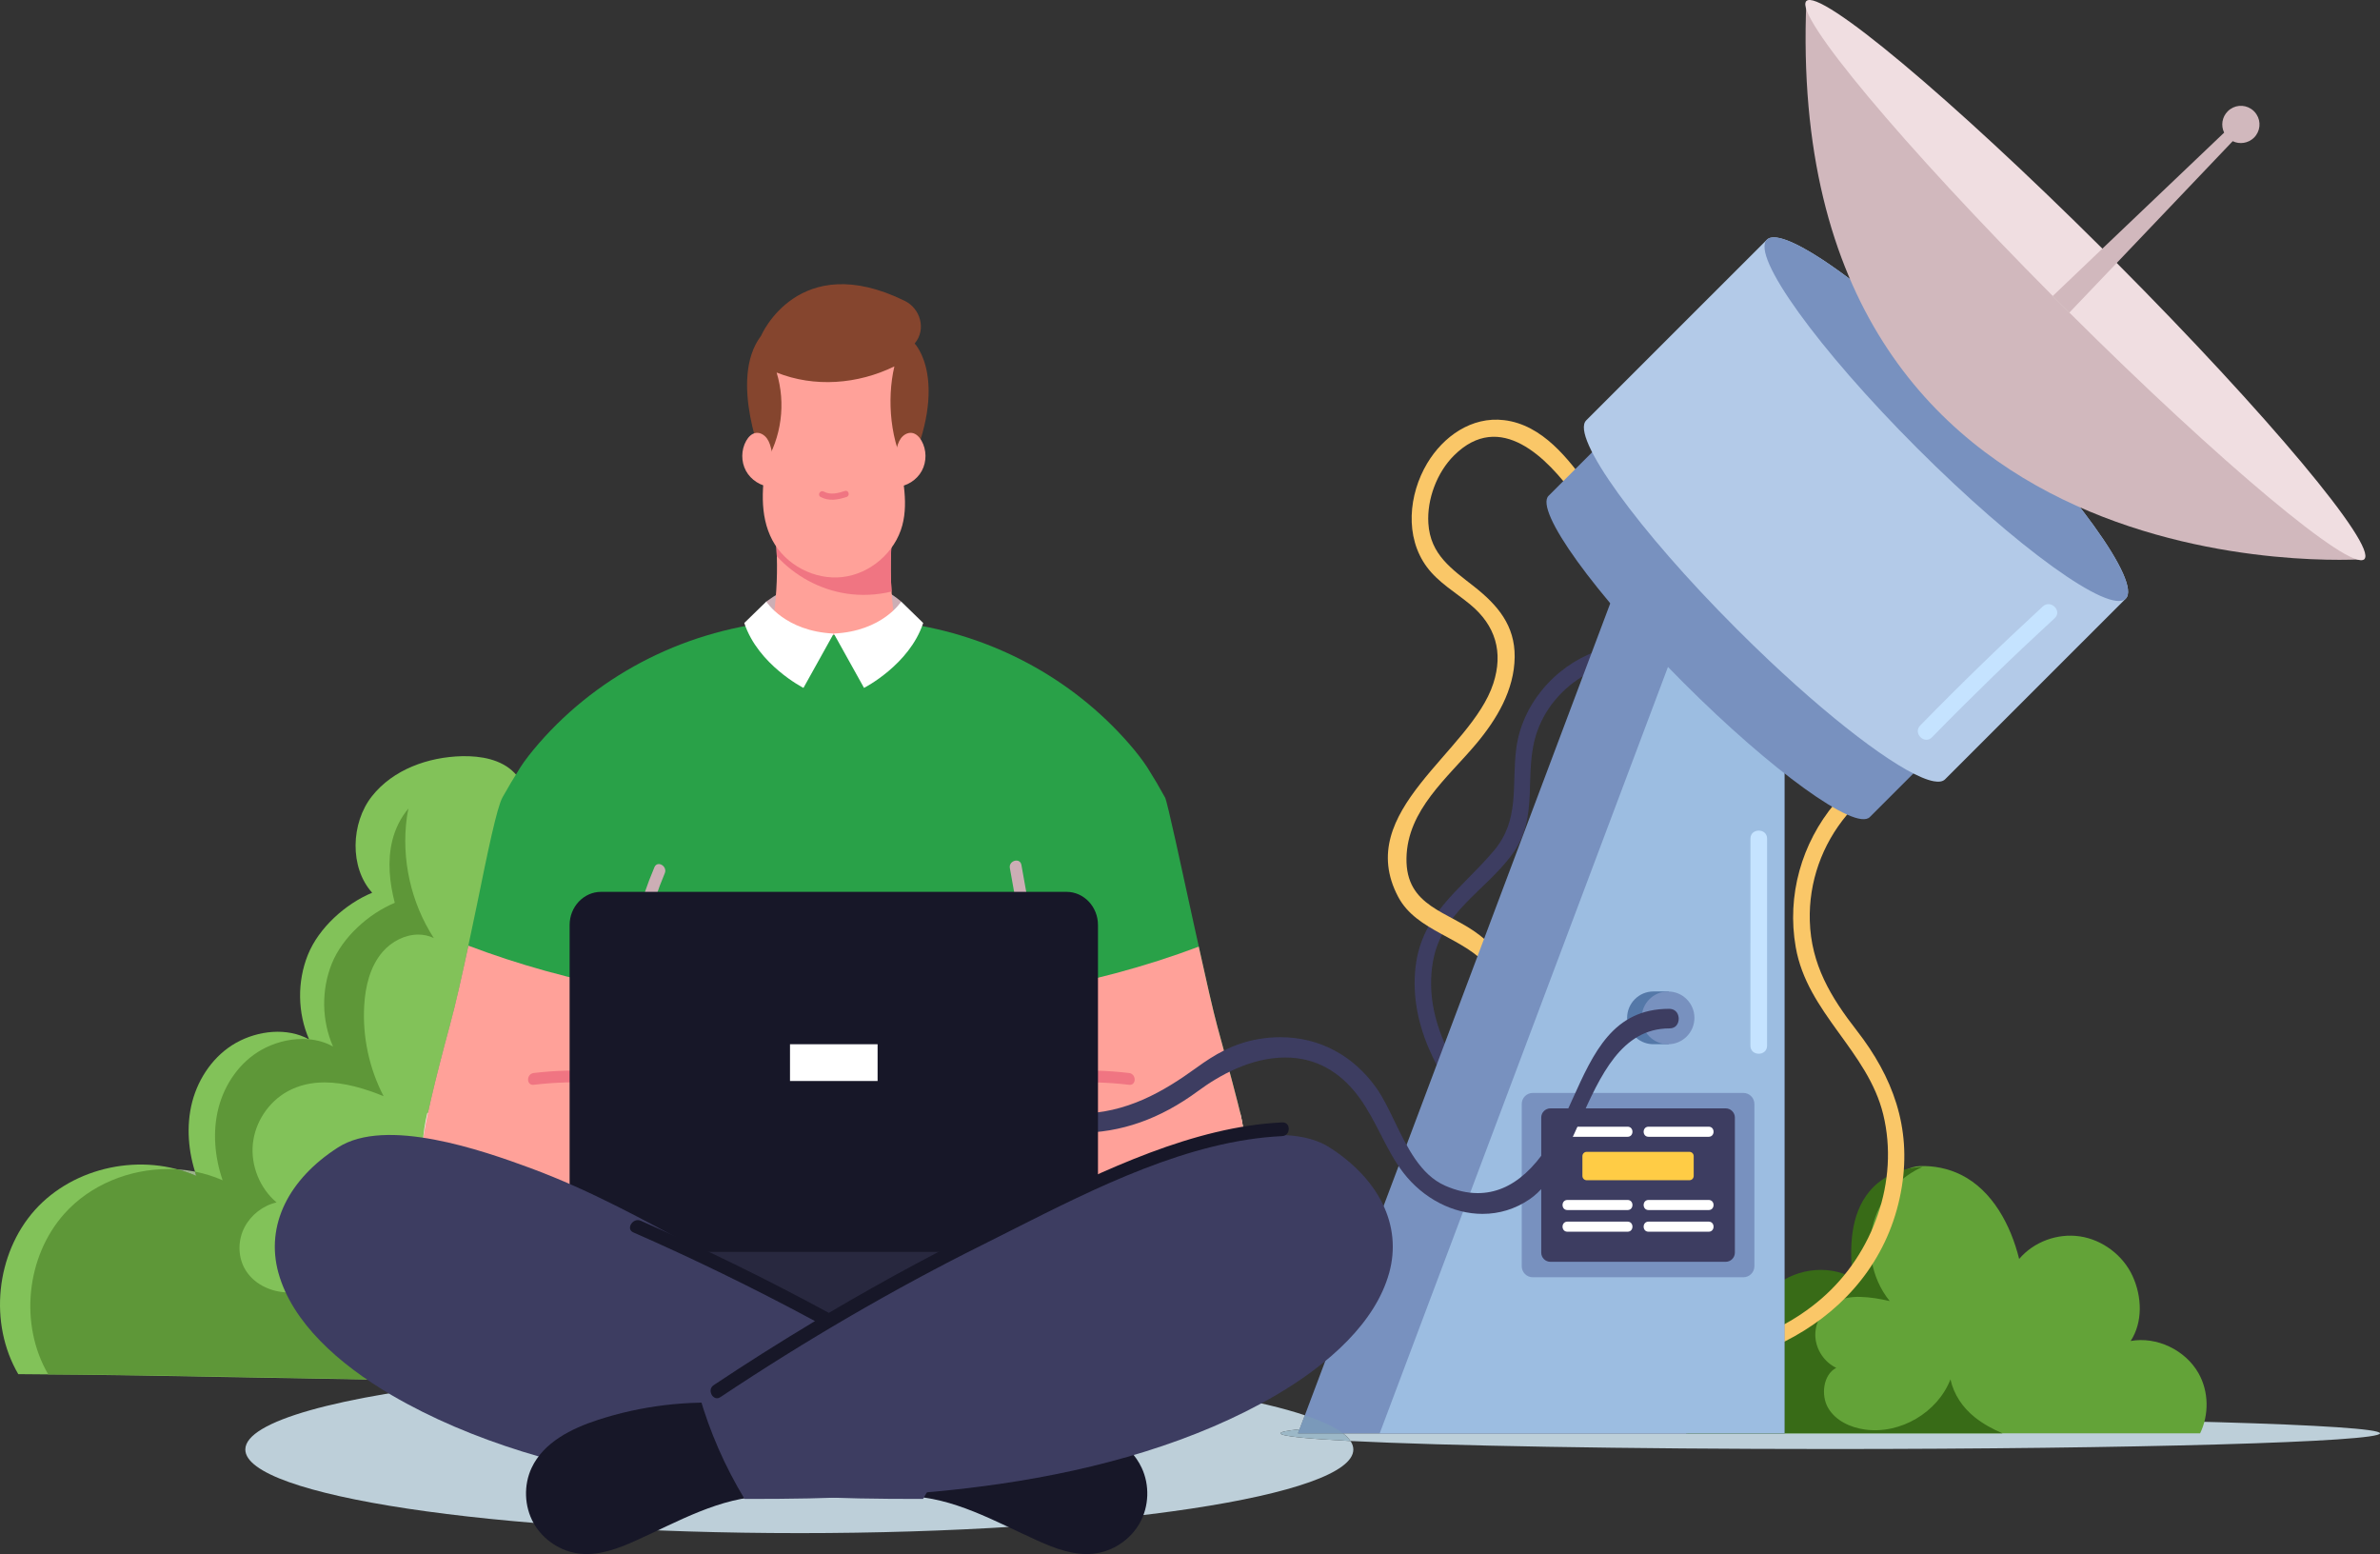 <?xml version="1.0" encoding="UTF-8"?>
<svg xmlns="http://www.w3.org/2000/svg" width="1214.9pt" height="793.11pt" version="1.2" viewBox="0 0 1214.9 793.11">
  <rect x="0" y="0" width="1214.9" height="793.11" fill="#333333" stroke="none"/>
  <g>
    <path d="m934.27 739.51c-105.18 0-196.84-1.652-244.89-4.094-0.895-1.328-2.191-2.641-3.867-3.93h225.36v-7.973c7.707-0.019 15.52-0.027 23.398-0.027 154.99 0 280.63 3.586 280.63 8.012 0 4.426-125.64 8.012-280.63 8.012" fill="#bdcfd9"></path>
    <path d="m861.39 731.49h261.69c4.59-9.48 4.481-21.352-0.84-30.699-6.738-11.871-21.34-18.789-34.609-16.422 6.25-9.633 5.82-22.605 0.941-33.203-4.883-10.582-15.359-18.465-26.859-20.18-11.461-1.715-23.59 2.777-31.012 11.527-4.25-17.23-13.602-34.883-29.512-42.883-6.539-3.277-14.008-4.797-21.289-4.508-10.43 0.422-18.699 12.207-25.18 20.242-9.578 11.93-7.309 27.742-5.289 43.082-13.219-7.418-29.641-3.836-40.059 6.805-10.402 10.676-8.48 24.742-0.75 37.793-11.73 0.652-26.461 4.879-33.262 14.359-3.383 4.684-12.926 8.383-13.973 14.086" fill="#63a338"></path>
    <path d="m860.63 731.49h161.56c-5.012-2.152-9.84-4.766-14.102-8.164-6.207-4.938-10.738-11.625-12.449-19.367-6.609 16.965-25.648 28.129-43.668 25.609-7.461-1.035-15.012-4.551-18.793-11.047-3.77-6.496-2.52-16.965 4.152-20.441-6.019-2.863-10.242-9.145-10.652-15.793-0.399-6.629 3.019-13.371 8.633-16.965 4.188-2.672 9.32-3.594 14.297-3.461 4.973 0.137 10.18 1.02 15.024 2.133-9.66-11.852-12.512-28.914-7.211-43.266 4.141-11.164 13.051-20.367 23.91-25.188-10.422 0.422-20.52 4.555-27.133 12.566-9.777 11.891-10.168 28.82-8.438 44.113-13.039-7.398-31.18-4.555-41.77 6.051-10.562 10.645-12.926 28.512-5.473 41.516-11.703 0.656-23.98 6.438-30.934 15.891-3.457 4.668-5.801 10.125-6.953 15.812" fill="#386b17"></path>
    <path d="m254.75 646.95c0.48 19.395 0.48 38.699-0.219 57.871-82.012-0.434-163.2-3.094-245.21-3.527-15.121-25.887-11.508-61.355 8.453-83.715 20-22.352 55.039-29.547 82.492-17.387-4.184-12.16-5.359-25.492-2.133-37.914 3.266-12.418 11.195-23.793 22.352-30.066 11.203-6.277 26.105-7.977 37.305-1.742-5.926-13.555-6.144-29.504-0.609-43.23 5.535-13.684 19.129-25.973 32.812-31.637-11.68-12.855-10.895-35.648-0.129-49.246 10.762-13.637 28.715-20.043 46.062-20.438 9.586-0.176 19.957 1.613 26.668 8.5 6.539 6.711 8.191 17.082 6.492 26.32-1.699 9.238-6.231 17.648-10.719 25.93 24.883 8.363 44.535 29.238 51.379 54.559-21.613-0.348-43.055-0.262-64.539-0.348 4.098 48.633 8.324 97.613 9.543 146.07" fill="#82c259"></path>
    <path d="m254.56 703.93c0.613-17.355 0.656-34.816 0.293-52.352 3.461-0.828 6.844-1.984 10.09-3.445 0.453 18.375 0.469 36.66-0.145 54.844-3.461 0.305-6.871 0.625-10.238 0.953m-154.3-103.74c-3.133-1.387-6.363-2.523-9.66-3.414 2.996 0.199 5.981 0.582 8.922 1.16 0.234 0.754 0.48 1.508 0.738 2.254m57.523-69.723c-0.047-0.027-0.09-0.051-0.137-0.078 0.039 4e-3 0.074 8e-3 0.109 0.012 8e-3 0.023 0.019 0.043 0.027 0.066" fill="#9cb58a"></path>
    <path d="m246.98 704.7c-74.301-0.66-147.97-2.926-222.38-3.32-14.805-25.359-11.285-60.09 8.281-81.984 13.207-14.77 33.113-22.77 52.918-22.77 1.605 0 3.207 0.051 4.805 0.156 3.297 0.891 6.527 2.027 9.66 3.414-0.258-0.746-0.504-1.5-0.738-2.254 4.844 0.949 9.586 2.414 14.113 4.414-4.07-11.895-5.231-24.961-2.055-37.113 3.188-12.172 10.941-23.305 21.895-29.457 6.219-3.492 13.598-5.539 20.828-5.539 1.121 0 2.238 0.051 3.344 0.148 0.047 0.027 0.09 0.051 0.137 0.078-8e-3 -0.023-0.019-0.043-0.027-0.066 4.305 0.402 8.48 1.586 12.23 3.684-5.797-13.277-6.016-28.879-0.609-42.316 5.422-13.438 18.766-25.469 32.137-31.016-2.691-10.375-3.824-21.387-1.258-31.789 1.465-5.977 4.293-11.715 8.266-16.379-0.355 1.492-0.621 2.996-0.828 4.473-2.938 21.316 2.043 43.625 13.742 61.684-2.535-1.219-5.231-1.777-7.934-1.777-6.742 0-13.543 3.465-18.145 8.762-6.441 7.422-8.855 17.547-9.438 27.359-0.938 15.961 2.512 32.16 9.895 46.344-9.617-3.922-20.051-7.027-30.125-7.027-6.512 0-12.871 1.297-18.762 4.5-9.824 5.356-16.723 15.73-17.855 26.863-1.117 11.121 3.547 22.668 12.102 29.887-6.941 1.586-13.051 6.359-16.352 12.664-3.297 6.32-3.477 14.227-0.219 20.559 4.199 8.199 13.598 12.727 22.875 12.727 1.574 0 3.141-0.129 4.68-0.391 10.609-1.824 19.715-9.012 26.078-17.703 6.359-8.676 10.348-18.848 14.141-28.918 4.856 20.047 20.133 35.816 40.414 39.641 3.098 0.578 6.238 0.863 9.379 0.863 4.262 0 8.527-0.52 12.68-1.516 0.363 17.535 0.32 34.996-0.293 52.352-2.555 0.25-5.086 0.504-7.582 0.766" fill="#5e9738"></path>
    <path d="m848.29 329.4c-23.051-4.102-46.391 4.66-61.254 22.887-7 8.582-11.602 18.719-13.039 29.719-2.477 18.938 2.023 36.23-11.465 52.188-17.383 20.566-38.066 32.652-40.219 62.102-2.266 31 15.211 57.758 34.102 80.637 3.488 4.227 9.48-1.82 6.016-6.016-18.414-22.309-36.234-49.66-30.973-80.066 4.359-25.199 26.191-35.703 40.246-54.535 14.812-19.855 5.277-42.008 13.191-63.613 8.922-24.367 35.773-39.605 61.133-35.094 5.356 0.953 7.652-7.246 2.262-8.207" fill="#3d3d61"></path>
    <path d="m947.81 525.94c-13.312-17.102-23.332-33.715-23.973-55.98-0.578-19.754 6.211-38.855 18.84-53.969 3.492-4.172-2.5-10.223-6.02-6.016-17.059 20.418-24.621 47.055-20.008 73.414 5.867 33.609 36.75 52.91 44.66 85.348 8.289 34.039-5.18 71.137-31.301 93.832-26.66 23.164-63.027 31.184-97.531 27.621-5.441-0.559-5.402 7.953 0 8.512 61.844 6.379 127.78-27.594 138.34-93.09 4.879-30.293-4.57-55.973-23.008-79.672" fill="#fac768"></path>
    <path d="m811.38 249.07c-10.715-14.867-23.988-32.285-43.586-34.648-16.578-2-31.07 8.293-39.289 22.07-9.445 15.848-11.543 37.535-0.125 52.902 5.938 7.992 14.68 12.938 22.207 19.191 12.852 10.68 16.879 24.289 11.68 40.27-11.434 35.141-71.738 64.988-48.566 108.82 9.48 17.93 33.539 20.465 46.348 35.992 15.402 18.68 19.816 44.109 11.805 66.82-1.828 5.176 6.391 7.402 8.203 2.266 10.664-30.223 0.656-65.723-24.809-85.523-15.773-12.266-37.754-14.223-37.293-39.305 0.453-24.594 20.984-40.91 35.527-58.242 10.555-12.578 19.527-27.5 19.703-44.41 0.164-16.043-8.637-26.414-20.648-35.879-11.461-9.031-22.426-16.266-23.414-32.344-0.754-12.277 4.383-25.965 13.156-34.66 23.508-23.305 47.566 1.289 61.754 20.977 3.172 4.402 10.559 0.156 7.348-4.297" fill="#fac768"></path>
    <path d="m910.88 382.4v349.09h-248.26l162.62-432.26 30.52 29.641 55.121 53.527" fill="#7891bf"></path>
    <path d="m910.88 382.4v349.09h-206.59l151.47-402.61 55.121 53.523" fill="#9cbde1"></path>
    <path d="m1037 334.47-82.539 82.531c-7.32 7.324-49.98-23.445-95.262-68.727-45.277-45.281-76.031-87.918-68.707-95.246l82.535-82.535c7.324-7.324 49.961 23.434 95.242 68.711 45.281 45.281 76.051 87.938 68.73 95.266" fill="#7891bf"></path>
    <path d="m1085.1 305.53-92.211 92.188c-1.16 1.164-3.121 1.477-5.789 0.992-13.949-2.523-47.141-26.805-84.16-61.75-5.441-5.137-10.945-10.496-16.48-16.027-50.574-50.574-84.922-98.199-76.754-106.4l58.715-58.715 33.5-33.473c3.398-3.402 13.668 0.566 28.141 10.012 20.25 13.246 48.73 37.215 78.258 66.746 50.582 50.574 84.949 98.23 76.781 106.43" fill="#b3cae8"></path>
    <path d="m889.91 557.78h-107.48c-3.113 0-5.637 2.523-5.637 5.637v82.793c0 3.113 2.523 5.637 5.637 5.637h107.48c3.113 0 5.637-2.523 5.637-5.637v-82.793c0-3.113-2.523-5.637-5.637-5.637" fill="#7891bf"></path>
    <path d="m880.9 565.66h-89.469c-2.59 0-4.691 2.102-4.691 4.691v68.922c0 2.594 2.102 4.691 4.691 4.691h89.469c2.59 0 4.691-2.098 4.691-4.691v-68.922c0-2.59-2.102-4.691-4.691-4.691" fill="#3d3d61"></path>
  </g>
  <g fill="#fff">
    <path d="m830.82 575.01h-30.711c-3.312 0-3.32 5.152 0 5.152h30.711c3.316 0 3.32-5.152 0-5.152"></path>
    <path d="m841.51 580.16h30.711c3.316 0 3.32-5.152 0-5.152h-30.711c-3.316 0-3.324 5.152 0 5.152"></path>
    <path d="m830.82 612.4h-30.711c-3.312 0-3.32 5.152 0 5.152h30.711c3.316 0 3.32-5.152 0-5.152"></path>
    <path d="m872.22 612.4h-30.711c-3.316 0-3.324 5.152 0 5.152h30.711c3.316 0 3.32-5.152 0-5.152"></path>
    <path d="m830.82 623.46h-30.711c-3.312 0-3.32 5.148 0 5.148h30.711c3.316 0 3.32-5.148 0-5.148"></path>
    <path d="m872.22 623.46h-30.711c-3.316 0-3.324 5.148 0 5.148h30.711c3.316 0 3.32-5.148 0-5.148"></path>
  </g>
  <g>
    <path d="m862.38 587.84h-52.426c-1.215 0-2.195 0.98-2.195 2.195v10.109c0 1.211 0.98 2.195 2.195 2.195h52.426c1.211 0 2.191-0.984 2.191-2.195v-10.109c0-1.215-0.98-2.195-2.191-2.195" fill="#ffcc45"></path>
    <path d="m1085.1 305.52c-8.188 8.191-55.84-26.18-106.43-76.766-50.578-50.586-84.949-98.234-76.758-106.42 8.188-8.191 55.828 26.18 106.42 76.766 50.59 50.586 84.961 98.234 76.77 106.42" fill="#7891bf"></path>
    <path d="m1206.9 285.36s-297.52 22.062-284.82-284.81l284.82 284.81" fill="#d1b8bd"></path>
    <path d="m1206.9 285.36c-6.731 6.723-73.672-49.328-150.54-125.8l-8.476-8.48c-76.473-76.898-132.52-143.81-125.8-150.54 6.719-6.723 74.008 49.609 151.13 126.37 1.219 1.219 2.441 2.441 3.66 3.66 1.219 1.219 2.441 2.438 3.66 3.66 76.758 77.125 133.09 144.41 126.37 151.13" fill="#f0dee1"></path>
    <path d="m1150.6 70.24c-2.953 2.922-7.352 3.543-10.891 1.812l-59.23 62.18-24.172 25.328-8.476-8.48 25.328-24.168 62.18-59.227c-1.73-3.547-1.109-7.941 1.84-10.891 3.211-3.234 8.172-3.66 11.832-1.277 0.57 0.367 1.109 0.793 1.59 1.277 0.48 0.48 0.91 1.02 1.27 1.586 2.391 3.66 1.961 8.625-1.27 11.859" fill="#d1b8bd"></path>
    <path d="m1042.8 309.49c-21.41 19.699-42.277 39.953-62.609 60.773-3.828 3.918 2.18 9.941 6.02 6.016 20.332-20.816 41.199-41.07 62.609-60.77 4.043-3.715-1.988-9.723-6.019-6.019" fill="#c5e3ff"></path>
    <path d="m893.53 428.01-0.016 105.66c0 5.473 8.512 5.481 8.512 0l0.01-105.66c0-5.477-8.504-5.484-8.504 0" fill="#c5e3ff"></path>
    <path d="m408.03 782.43c-156.19 0-282.8-19.102-282.8-42.66 0-14.488 47.859-27.289 121.04-35 2.75 0.019 5.504 0.039 8.258 0.051 0-0.019 4e-3 -0.043 4e-3 -0.062 3.398 0.023 6.801 0.047 10.203 0.062 0.023-0.613 0.043-1.227 0.062-1.844 42.008-3.731 90.965-5.871 143.23-5.871 114.9 0 213.79 10.336 258.05 25.184l-2.676 7.109c-6.363 0.672-9.754 1.375-9.754 2.102 0 1.422 12.977 2.758 35.73 3.918 0.961 1.43 1.453 2.879 1.453 4.352 0 23.559-126.62 42.66-282.8 42.66" fill="#bdcfd9"></path>
    <path d="m689.38 735.42c-22.754-1.16-35.73-2.496-35.73-3.918 0-0.727 3.391-1.43 9.754-2.102l-0.789 2.09h22.898c1.676 1.289 2.973 2.602 3.867 3.93" fill="#9cb8c7"></path>
    <path d="m254.53 704.82c-2.754-0.012-5.508-0.031-8.258-0.051 0.23-0.023 0.473-0.047 0.707-0.074 2.516 0.023 5.035 0.043 7.555 0.062 0 0.019-4e-3 0.043-4e-3 0.062" fill="#7fb087"></path>
    <path d="m264.73 704.82c-3.402-0.016-6.805-0.039-10.203-0.062 0.012-0.277 0.019-0.551 0.027-0.828 3.367-0.328 6.777-0.648 10.238-0.953-0.019 0.617-0.039 1.23-0.062 1.844" fill="#8aa8a1"></path>
    <path d="m254.53 704.76c-2.519-0.019-5.039-0.039-7.555-0.062 2.496-0.262 5.027-0.516 7.582-0.766-8e-3 0.277-0.016 0.551-0.027 0.828" fill="#6e9c78"></path>
    <path d="m685.51 731.49h-22.898l0.789-2.09 2.676-7.109c8.672 2.906 15.246 5.988 19.434 9.199" fill="#7a99ba"></path>
    <path d="m851.84 505.99v26.91h-8.496c-7.113-0.324-12.766-6.258-12.766-13.414 0-7.438 6.016-13.496 13.457-13.496h7.805" fill="#5478a8"></path>
    <path d="m864.94 519.47c0 7.434-6.027 13.465-13.465 13.465s-13.465-6.031-13.465-13.465c0-7.438 6.027-13.465 13.465-13.465s13.465 6.027 13.465 13.465" fill="#7891bf"></path>
    <path d="m555.63 705.7h-257.11v-86.855h257.11v86.855" fill="#28283f"></path>
    <path d="m460.04 307.01v16.32h-68.891v-16.32c37.395-27.133 66.898-1.781 68.809-0.043l0.082 0.043" fill="#ccaeb5"></path>
    <path d="m635.3 591.66c-0.301 5.496-1.102 11.641-2.449 17.438-2.648 11.645-13.141 19.84-25.137 19.84-8.445-0.301-24.832-0.402-44.422-0.402-12.391 0-26.133 0.051-39.926 0.102h-1.898c-14.641 0.098-29.281 0.199-42.574 0.301-3.945 0-7.746 0.047-11.441 0.047-24.336 0.203-41.824 0.402-41.824 0.402s-11.293-0.102-28.332-0.25c-7.398-0.051-15.891-0.152-24.988-0.199-21.883-0.152-47.418-0.352-70.355-0.402-25.633 0-48.02 0.051-58.465 0.402-5.996 0-11.59-2.051-15.988-5.547-4.496-3.5-7.797-8.496-9.094-14.293-1.352-5.797-2.148-11.941-2.5-17.438-0.148-3.051-0.199-5.949-0.051-8.445 0.402-7.746 6.348-32.582 13.691-59.613 4.5-16.34 9.395-40.375 14.043-62.461 5.246-25.836 10.043-49.023 12.891-54.168 2.898-5.148 5.898-10.242 9.094-15.289 2.352-3.699 5.648-7.848 9.395-12.195 31.781-36.527 76.855-58.664 125.12-62.66 8.344-0.648 16.891-1 25.535-1s17.137 0.352 25.535 1c3.695 0.348 7.394 0.75 11.043 1.25 44.02 6.246 84.695 27.73 114.03 61.359 3.797 4.348 7.047 8.547 9.445 12.246 3.199 5.047 6.195 10.141 9.043 15.34 1.152 2.047 8.246 35.125 15.043 66.258 4.695 21.387 9.246 41.875 11.691 50.77 5.848 21.238 10.543 39.273 11.691 44.125 1.152 4.894 1.949 9.941 2.25 15.039 0.152 2.496 0.102 5.394-0.098 8.445" fill="#29a148"></path>
    <path d="m632.86 609.08c-2.68 11.66-13.164 19.844-25.129 19.844-8.469-0.285-24.84-0.383-44.418-0.383-26.109 0-57.926 0.184-84.406 0.383-30.105 0.23-53.289 0.484-53.289 0.484s-11.281-0.121-28.336-0.273c-0.098-10.824-0.23-21.68-0.23-32.293 25.746-8.547 51.5-17.109 77.242-25.656 28.93-9.602 58.32-19.305 88.777-20.543 24.41-0.992 49.945 4.164 70.055 17.512 1.184 4.945 1.988 9.965 2.262 15.074 0.363 6.965-0.461 16.875-2.527 25.852" fill="#f8eef0"></path>
    <path d="m218.38 609.08c2.68 11.66 13.16 19.844 25.125 19.844 8.473-0.285 24.844-0.383 44.422-0.383 26.105 0 57.926 0.184 84.406 0.383 30.105 0.23 53.285 0.484 53.285 0.484s11.285-0.121 28.34-0.273c0.098-10.824 0.23-21.68 0.23-32.293-25.746-8.547-51.5-17.109-77.242-25.656-28.93-9.602-58.32-19.305-88.777-20.543-24.414-0.992-49.949 4.164-70.055 17.512-1.188 4.945-1.988 9.965-2.262 15.074-0.363 6.965 0.461 16.875 2.527 25.852" fill="#f8eef0"></path>
    <path d="m455.11 301.9c0.363 5.516 0.984 11.004 1.863 16.453-9.629 3.652-20.215 5.656-31.309 5.656s-21.68-2.004-31.309-5.656c1.812-11.379 2.547-22.934 2.188-34.469-0.246-8.023-1.012-16.035-2.32-23.945 10.512 2.188 20.969 3.676 31.441 5.383 10.473-1.707 20.93-3.195 31.441-5.383-2.281 13.836-2.938 27.957-1.996 41.961" fill="#ffa199"></path>
    <path d="m455.11 301.9c-7.555 1.816-15.441 2.211-23.125 1.031-13.527-2.074-26.219-8.973-35.441-19.051-0.238-8.023-1.012-16.027-2.316-23.938 10.508 2.191 20.969 3.68 31.445 5.379 10.473-1.699 20.926-3.188 31.441-5.379-2.285 13.832-2.941 27.953-2.004 41.957" fill="#f07582"></path>
    <path d="m393.52 189.81c3.84 14.027 0.535 28.871-1.996 43.191-2.527 14.32-4.078 29.871 2.75 42.711 6.715 12.617 21.535 20.41 35.734 18.789 14.203-1.621 26.883-12.555 30.578-26.363 3.449-12.875-0.457-26.398-2.168-39.621-1.863-14.406-1.07-29.148 2.324-43.273-20.977-12.09-47.738-9.809-67.223 4.566" fill="#ffa199"></path>
    <path d="m463.48 241.01c-9.008-14.918-10.934-36.949-6.934-54.016-18.715 9.125-40.766 10.867-60.094 3.133l-8e-3 8e-3c4.785 15.832 2.508 33.051-6.207 46.984 0 0-18.75-43.27-1.766-65.707 0 0 18.98-44.52 73.336-17.883 8.125 3.981 11.012 14.582 5.262 21.566l-0.18 0.219s18.152 18.551-3.41 65.695" fill="#85452e"></path>
    <path d="m457.47 229.88c0.5-2.148 1.082-4.336 2.371-6.125 1.285-1.789 3.441-3.113 5.625-2.816 2.176 0.297 3.859 2.086 4.945 4 2.641 4.656 2.691 10.676 0.125 15.375-2.562 4.699-7.656 7.918-13 8.211-0.188-6.293-1.496-12.512-0.066-18.645" fill="#ffa199"></path>
    <path d="m393.86 229.88c-0.5-2.148-1.082-4.336-2.371-6.125-1.285-1.789-3.441-3.113-5.625-2.816-2.176 0.297-3.859 2.086-4.945 4-2.641 4.656-2.691 10.676-0.125 15.375 2.562 4.699 7.656 7.918 13 8.211 0.188-6.293 1.496-12.512 0.066-18.645" fill="#ffa199"></path>
    <path d="m460.03 307.01s-9.512 15.188-34.418 16.32l15.441 27.738s23.121-11.715 30.211-33.121l-11.234-10.938" fill="#fff"></path>
    <path d="m635.3 591.66c-0.301 5.496-1.102 11.641-2.449 17.438-2.648 11.645-13.141 19.84-25.137 19.84-8.445-0.301-24.832-0.402-44.422-0.402-12.391 0-26.133 0.051-39.926 0.102h-1.898c0-0.949 0.051-1.949 0.051-2.949 0.449-39.676 1.398-79.352 1.898-118.98 31.73-5.398 61.461-13.391 88.496-23.586 3.898 17.641 7.496 33.43 9.543 40.926 5.848 21.238 10.543 39.273 11.691 44.125 1.152 4.894 1.949 9.941 2.25 15.039 0.152 2.496 0.102 5.394-0.098 8.445" fill="#ffa199"></path>
    <path d="m321.04 505.31c-5.898 42.672-13.492 79.301-19.09 123.22-25.633 0-48.02 0.051-58.465 0.402-5.996 0-11.59-2.051-15.988-5.547-4.496-3.5-7.797-8.496-9.094-14.293-1.352-5.797-2.148-11.941-2.5-17.438-0.148-3.051-0.199-5.949-0.051-8.445 0.402-7.746 6.348-32.582 13.691-59.613 3.051-11.094 6.297-25.785 9.547-40.977 25.133 9.547 52.617 17.238 81.949 22.688" fill="#ffa199"></path>
    <path d="m391.16 307.01s9.512 15.188 34.418 16.32l-15.441 27.738s-23.121-11.715-30.211-33.121l11.234-10.938" fill="#fff"></path>
    <path d="m576.35 547.61c-22.637-2.656-44.832-1.18-66.922 4.316-3.754 0.934-2.164 6.734 1.598 5.797 21.594-5.375 43.246-6.691 65.324-4.102 3.836 0.449 3.801-5.562 0-6.012" fill="#f07582"></path>
    <path d="m272.43 547.61c22.633-2.656 44.828-1.18 66.922 4.316 3.75 0.934 2.164 6.734-1.598 5.797-21.598-5.375-43.25-6.691-65.324-4.102-3.836 0.449-3.805-5.562 0-6.012" fill="#f07582"></path>
    <path d="m521.39 441.4c-0.691-3.867-6.586-2.227-5.898 1.625 1.762 9.844 3.523 19.688 5.281 29.531 0.691 3.867 6.586 2.227 5.898-1.625-1.762-9.844-3.519-19.688-5.281-29.531" fill="#ccaeb5"></path>
    <path d="m334.06 442.58c-3.769 8.898-6.879 17.969-9.25 27.344-0.969 3.816 4.93 5.445 5.894 1.625 2.238-8.84 5.078-17.484 8.637-25.883 1.52-3.582-3.746-6.703-5.281-3.086" fill="#ccaeb5"></path>
    <path d="m462.94 763.58c23.648 0.445 45.078 12.961 66.648 22.66 9.043 4.07 18.754 7.758 28.609 6.684 9.73-1.062 18.797-7.059 23.582-15.598 4.785-8.539 5.168-19.398 0.992-28.254-6.106-12.953-20.227-20.004-33.844-24.438-22.191-7.223-45.801-10.062-69.07-8.305-4.027 16.91-10.062 31.273-16.918 47.25" fill="#171728"></path>
    <path d="m756.81 619.51c-15.148 0-30.258-7.84-40.418-20.969-4.637-5.992-8.176-12.906-11.602-19.598-3.258-6.356-6.621-12.93-10.977-18.879-9.883-13.508-22.586-20.359-37.754-20.359-17.621 0-33.871 9.262-44.402 17.031-19.539 14.414-39.516 21.422-61.066 21.422-5.84 0-11.938-0.516-18.133-1.531-3.137-0.52-3.422-2.816-3.312-4.144 0.219-2.684 2.332-5.465 5.5-5.465 0.32 0 0.648 0.031 0.988 0.082 5.023 0.828 9.973 1.246 14.715 1.246 24.66 0 43.719-11.344 60.645-23.598 8.59-6.223 18.367-12.281 31.66-14.492 3.668-0.613 7.352-0.918 10.941-0.918 19.828 0 37.266 9.258 49.105 26.07 3.254 4.621 6.102 10.508 9.117 16.738 6.519 13.469 13.258 27.398 25.84 32.957 5.715 2.531 11.316 3.812 16.648 3.809 17.672 0 32.504-13.473 45.328-41.188 1.055-2.273 2.094-4.578 3.129-6.875 10.66-23.652 20.723-45.992 49.211-45.992 3.957 0.016 4.957 3.168 4.953 5.031-4e-3 2.289-1.242 4.961-4.707 4.961-24.516 0-35.324 24.125-45.77 47.449-7.094 15.832-14.426 32.195-25.73 39.812-7.277 4.91-15.32 7.398-23.91 7.398" fill="#3d3d61"></path>
    <path d="m544.39 455.15h-237.53c-8.887 0-16.094 7.59-16.094 16.957v149.83c0 9.367 7.207 16.961 16.094 16.961h237.53c8.887 0 16.09-7.594 16.09-16.961v-149.83c0-9.367-7.203-16.957-16.09-16.957" fill="#171728"></path>
    <path d="m447.98 551.69h-44.715v-18.758h44.715v18.758" fill="#fff"></path>
    <path d="m142.12 649.6c6.953 25.172 30.492 46.418 57.859 62.453 40.57 23.691 90.289 37.922 141.15 45.297 42.723 6.215 86.461 7.777 130.06 7.617 10.031-16.598 17.777-34.273 23.012-52.594-11-5.973-22.043-11.984-33.043-17.961-36.52-19.801-72.996-39.602-109.52-59.406-12.012-6.492-24.023-13.027-36.344-19.203-14.258-7.176-28.91-13.867-44.352-19.602-24.859-9.18-74.008-26.297-98.43-10.582-25.121 16.113-37.09 39.648-30.402 63.98" fill="#3d3d61"></path>
    <path d="m391.23 763.58c-23.648 0.445-45.078 12.961-66.648 22.66-9.043 4.07-18.754 7.758-28.609 6.684-9.734-1.062-18.797-7.059-23.586-15.598-4.785-8.539-5.164-19.398-0.992-28.254 6.109-12.953 20.227-20.004 33.848-24.438 22.191-7.223 45.801-10.062 69.07-8.305 4.027 16.91 10.062 31.273 16.918 47.25" fill="#171728"></path>
    <path d="m709.13 649.6c-6.953 25.172-30.492 46.418-57.859 62.453-40.57 23.691-90.289 37.922-141.15 45.297-42.727 6.215-86.461 7.777-130.06 7.617-10.035-16.598-17.777-34.273-23.012-52.594 11-5.973 22.043-11.984 33.043-17.961 36.52-19.801 72.996-39.602 109.52-59.406 12.012-6.492 24.023-13.027 36.344-19.203 14.254-7.176 28.906-13.867 44.352-19.602 24.859-9.18 74.008-26.297 98.426-10.582 25.125 16.113 37.094 39.648 30.406 63.98" fill="#3d3d61"></path>
    <path d="m431.29 250.57c-3.527 1.141-7.324 2.16-10.797 0.305-1.805-0.965-3.414 1.781-1.605 2.746 4.281 2.289 8.824 1.445 13.25 0.016 1.938-0.629 1.109-3.699-0.848-3.066" fill="#f07582"></path>
    <path d="m366 713.6c-1.344 0-2.613-1.094-3.086-2.664-0.184-0.602-0.621-2.688 1.43-4.055 16.273-10.84 33.156-21.527 50.18-31.758l1.508-0.906-1.555-0.836c-30.023-16.125-60.688-31.066-91.137-44.406-1.855-0.812-1.855-2.25-1.691-3.031 0.328-1.566 1.906-3.258 3.887-3.258 0.52 0 1.039 0.113 1.551 0.336 32.262 14.133 64.395 29.855 95.516 46.734l0.496 0.27 0.492-0.289c28.953-17.07 58.371-32.848 87.438-46.887 4.094-1.977 8.23-3.996 12.398-6.031 40.203-19.621 85.77-41.863 131.14-44.008h0.016c2.422 0 3.246 1.715 3.281 3.188 0.043 1.762-1.004 3.711-3.391 3.824-47.504 2.246-95.418 26.449-137.7 47.805-5.074 2.562-10.086 5.098-15.023 7.555-45.07 22.434-90.145 48.617-133.97 77.82-0.598 0.395-1.199 0.598-1.785 0.598" fill="#171728"></path>
  </g>
</svg>
